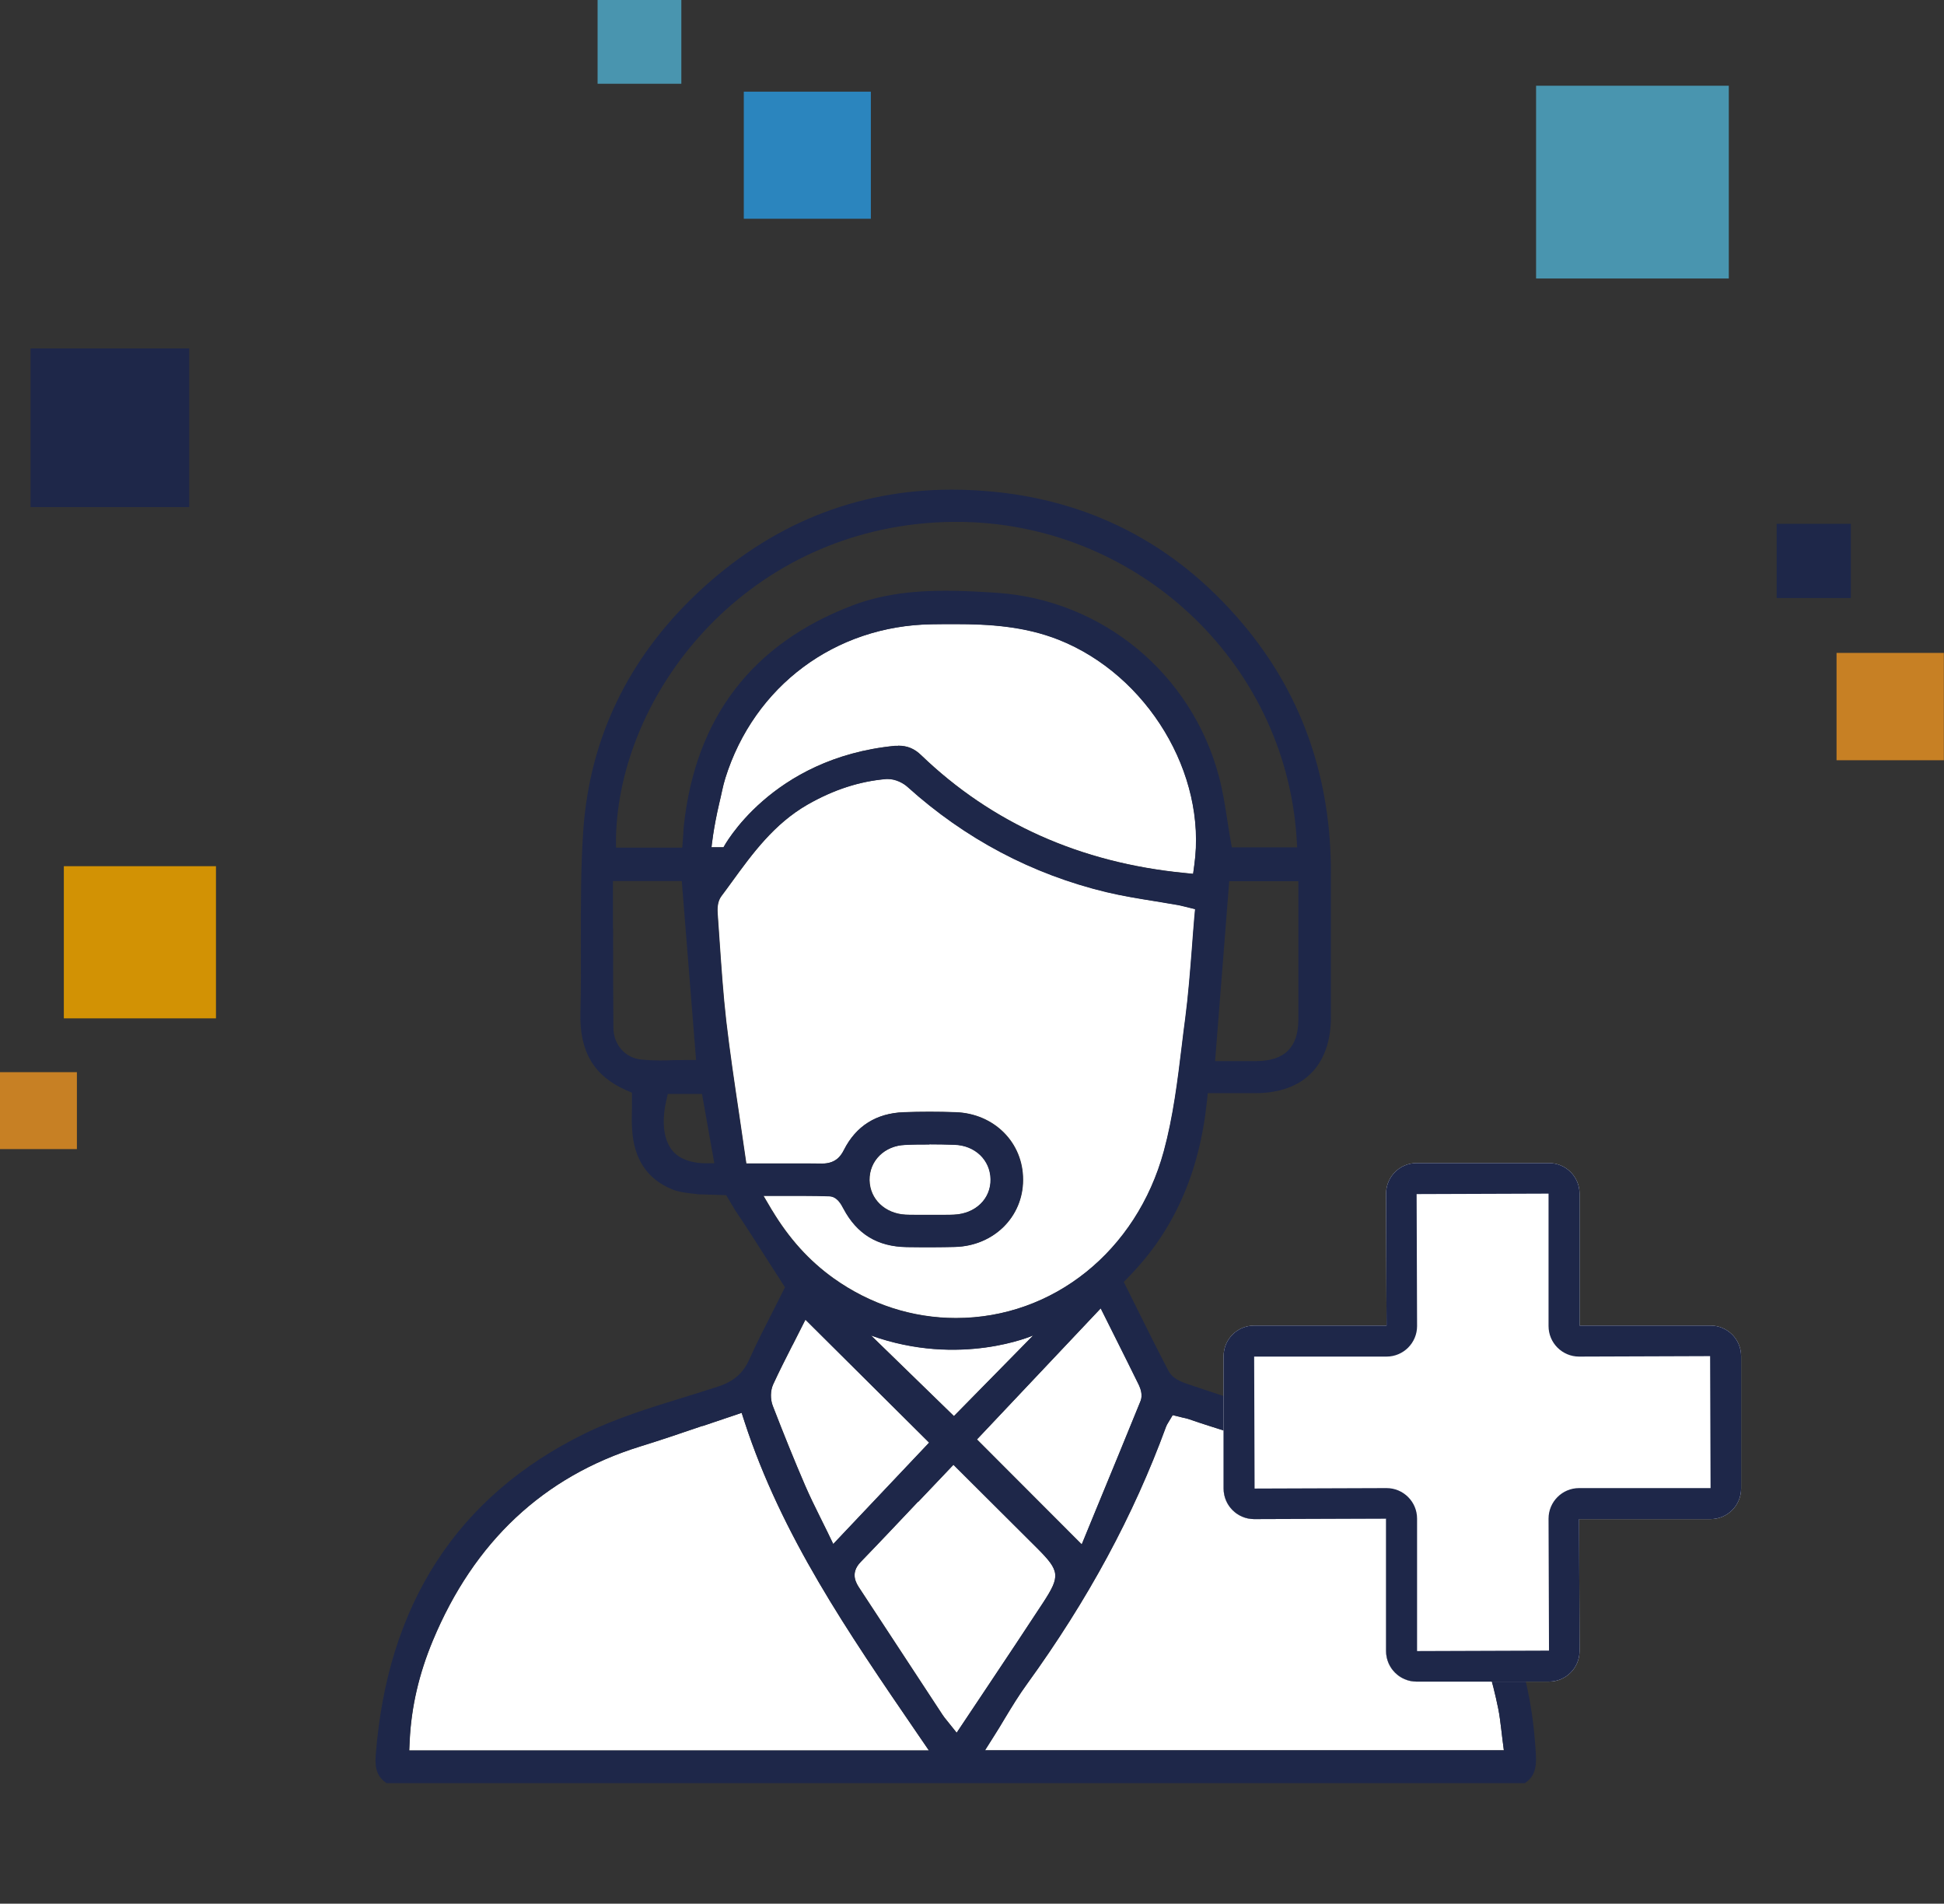 <?xml version="1.0" encoding="UTF-8"?><svg id="Layer_2" xmlns="http://www.w3.org/2000/svg" xmlns:xlink="http://www.w3.org/1999/xlink" viewBox="0 0 127.91 125.23"><rect x="0" y="0" width="127.91" height="125.23" fill="#333333" stroke="none"/><defs><style>.cls-1{fill:none;}.cls-2{clip-path:url(#clippath);}.cls-3{fill:#fff;}.cls-4{fill:#d29204;}.cls-5{fill:#c78024;}.cls-6{fill:#1e2749;}.cls-7{fill:#4995af;}.cls-8{fill:#2b85be;}</style><clipPath id="clippath"><polyline class="cls-1" points="94.39 27.85 91.25 71.38 82.84 83.76 82.91 97.04 93.31 97.88 93.68 102.09 107.56 108.59 107.56 125.23 16.75 125.23 16.75 27.85"/></clipPath></defs><g id="Layer_1-2"><g><g><rect class="cls-7" x="101.07" y="5.64" width="12.68" height="12.68"/><rect class="cls-4" x="4.2" y="56.98" width="10.01" height="10.01"/><rect class="cls-7" x="39.32" width="5.51" height="5.51"/><rect class="cls-6" x="2.01" y="22.92" width="10.44" height="10.44"/><rect class="cls-6" x="116.9" y="34.46" width="4.88" height="4.88"/><rect class="cls-5" x="120.84" y="42.95" width="7.06" height="7.06"/><rect class="cls-5" y="70.53" width="5.06" height="5.06"/><rect class="cls-8" x="48.94" y="6.03" width="8.36" height="8.36"/></g><g><g class="cls-2"><path class="cls-3" d="M46.22,93.8c-1.4,.48-2.76,.94-4.12,1.36-6.33,1.97-10.91,6.26-13.62,12.77-.91,2.19-1.41,4.34-1.52,6.57l-.03,.65H61.12l-.78-1.14c-4.58-6.69-8.91-13-11.35-20.48l-.19-.59s-1.93,.65-2.58,.87Z"/><path class="cls-3" d="M76.86,93.59c-.05,.08-.1,.16-.14,.27-2.14,5.84-5.13,11.37-9.14,16.91-.54,.74-1,1.5-1.49,2.31-.22,.37-.44,.74-.68,1.11l-.6,.95h34.14l-.09-.7c-.03-.23-.06-.46-.08-.67-.06-.48-.11-.93-.2-1.37-1.56-7.68-5.65-13.12-12.16-16.16-1.82-.85-3.76-1.46-5.63-2.05-.84-.27-1.69-.53-2.52-.82-.16-.06-.33-.09-.5-.13l-.61-.15-.3,.5Z"/><path class="cls-3" d="M60.41,98.78c-1.26,1.33-2.51,2.66-3.78,3.97-.72,.75-.28,1.41-.07,1.73l5.44,8.29c.09,.14,.19,.27,.3,.4l.65,.81,2.07-3.1c1.22-1.83,2.43-3.64,3.62-5.46,1.14-1.75,1.11-2.08-.39-3.58l-5.51-5.49-2.32,2.44Z"/><path class="cls-3" d="M64.28,94.68l6.9,6.91,.92-2.24c.99-2.41,1.98-4.79,2.95-7.19,.16-.39,0-.83-.11-1.06-.51-1.04-1.03-2.08-1.57-3.16l-.94-1.88-8.14,8.62Z"/><path class="cls-3" d="M52.15,88.48c-.43,.85-.87,1.71-1.27,2.58-.19,.41-.2,.98-.03,1.42,.74,1.91,1.43,3.62,2.13,5.24,.3,.69,.63,1.37,.98,2.07,.16,.32,.32,.64,.48,.97l.39,.81,6.31-6.67-8.14-8.09-.84,1.66Z"/><path class="cls-3" d="M57.31,87.84l5.46,5.31,5.22-5.31s-4.8,2.12-10.69,0Z"/><path class="cls-3" d="M50.81,79.62c1.12,1.86,2.44,3.32,4.05,4.47,2.4,1.71,5.18,2.61,8.05,2.61,6.39,0,11.89-4.41,13.68-10.98,.62-2.28,.91-4.66,1.19-6.97,.07-.59,.14-1.17,.22-1.75,.2-1.53,.32-3.1,.44-4.62,.05-.68,.1-1.36,.16-2.05l.05-.53-.73-.18c-.14-.03-.24-.06-.34-.08-.51-.09-1.03-.17-1.55-.26-1.07-.17-2.17-.35-3.22-.6-4.9-1.18-9.29-3.51-13.07-6.91-.27-.25-.78-.53-1.3-.53h-.11c-1.77,.15-3.46,.7-5.18,1.68-2.21,1.27-3.63,3.22-5.01,5.12-.22,.3-.44,.61-.67,.91-.27,.36-.27,.84-.24,1.22l.12,1.73c.12,1.73,.24,3.51,.44,5.27,.24,2.05,.55,4.13,.85,6.14,.13,.89,.47,3.22,.47,3.22h3.12c.64,0,1.25,0,1.86,.01h0c.89,0,1.24-.48,1.45-.9,.8-1.58,2.13-2.41,3.93-2.48,.56-.02,1.13-.03,1.7-.03s1.15,.01,1.72,.03c2.53,.09,4.44,2,4.43,4.45,0,2.44-1.93,4.34-4.47,4.41-.49,.01-.98,.02-1.47,.02-.57,0-1.14,0-1.71-.01-1.91-.03-3.27-.85-4.16-2.53-.15-.29-.42-.79-.92-.81-.55-.02-1.11-.03-1.68-.03h-2.67l.56,.95Z"/><path class="cls-3" d="M61.16,75.28c-.53,0-1.07,0-1.6,.03-1.35,.05-2.36,1.05-2.34,2.32,.02,1.25,1.02,2.2,2.37,2.27,.21,.01,.42,.01,.64,.01h1.94c.2,0,.4,0,.6-.01,1.42-.06,2.44-1.04,2.42-2.33-.02-1.27-1.02-2.23-2.38-2.27-.55-.02-1.1-.03-1.64-.03Z"/><path class="cls-3" d="M59.1,49.05c.6,0,1.07,.19,1.52,.63,4.65,4.47,10.47,7.07,17.3,7.74l.59,.06,.08-.59c.84-5.99-3.08-12.49-8.92-14.81-2.28-.9-4.62-1.03-6.8-1.03-.52,0-1.04,0-1.55,.01-6.36,.09-11.69,4.06-13.59,10.12-.17,.54-.26,1.09-.39,1.61-.41,1.73-.52,2.94-.52,2.94h.79s3.1-5.87,11.27-6.67c.07,0,.14,0,.21,0Z"/><path class="cls-6" d="M45.88,78.55c-.61-.06-1.19-.12-1.67-.32-1.63-.67-2.51-2-2.62-3.96-.03-.45-.02-.89-.01-1.34v-1.05l-.37-.16c-2.13-.93-3.09-2.55-3.02-5.1,.04-1.55,.04-3.1,.03-4.66,0-2.42-.01-4.93,.16-7.36,.43-6.06,2.96-11.3,7.52-15.6,4.78-4.5,10.41-6.79,16.74-6.79,.91,0,1.84,.05,2.77,.14,6.74,.67,12.36,3.74,16.71,9.11,3.64,4.5,5.47,9.88,5.45,16.01,0,1.99,0,3.98,0,5.97v3.47c0,3.17-1.81,5-4.97,5h-3.13l-.06,.56c-.5,4.73-2.19,8.51-5.16,11.54l-.31,.32,.84,1.69c.7,1.41,1.39,2.8,2.11,4.17,.18,.35,.56,.62,1.15,.82,.98,.33,1.96,.66,2.94,.98,1.44,.47,2.88,.95,4.31,1.46,6.63,2.36,11.25,6.94,14.11,14.02,.95,2.36,1.5,4.98,1.66,8.01,.05,.92-.16,1.44-.73,1.82H25.44c-.58-.38-.79-.91-.72-1.81,.75-9.94,5.37-17.07,13.74-21.18,2.04-1,4.29-1.7,6.47-2.37,.78-.24,1.55-.48,2.32-.73,1.03-.34,1.64-.87,2.05-1.78,.5-1.12,1.06-2.2,1.59-3.24,.21-.41,.76-1.51,.76-1.51l-1.01-1.57c-.84-1.31-1.44-2.27-2.27-3.5l-.59-.99-1.91-.06Zm.33,15.25c-1.4,.48-2.76,.94-4.12,1.36-6.33,1.97-10.91,6.26-13.62,12.77-.91,2.19-1.41,4.34-1.52,6.57l-.03,.65H61.12l-.78-1.14c-4.58-6.69-8.91-13-11.35-20.48l-.19-.59s-1.93,.65-2.58,.87Zm30.65-.21c-.05,.08-.1,.16-.14,.27-2.14,5.84-5.13,11.37-9.14,16.91-.54,.74-1,1.5-1.49,2.31-.22,.37-.44,.74-.68,1.11l-.6,.95h34.14l-.09-.7c-.03-.23-.06-.46-.08-.67-.06-.48-.11-.93-.2-1.37-1.56-7.68-5.65-13.12-12.16-16.16-1.82-.85-3.76-1.46-5.63-2.05-.84-.27-1.69-.53-2.52-.82-.16-.06-.33-.09-.5-.13l-.61-.15-.3,.5Zm-16.46,5.2c-1.26,1.33-2.51,2.66-3.78,3.97-.72,.75-.28,1.41-.07,1.73l5.44,8.29c.09,.14,.19,.27,.3,.4l.65,.81,2.07-3.1c1.22-1.83,2.43-3.64,3.62-5.46,1.14-1.75,1.11-2.08-.39-3.58l-5.51-5.49-2.32,2.44Zm3.87-4.1l6.9,6.91,.92-2.24c.99-2.41,1.98-4.79,2.95-7.19,.16-.39,0-.83-.11-1.06-.51-1.04-1.03-2.08-1.57-3.16l-.94-1.88-8.14,8.62Zm-12.13-6.21c-.43,.85-.87,1.71-1.27,2.58-.19,.41-.2,.98-.03,1.42,.74,1.91,1.43,3.62,2.13,5.24,.3,.69,.63,1.37,.98,2.07,.16,.32,.32,.64,.48,.97l.39,.81,6.31-6.67-8.14-8.09-.84,1.66Zm5.16-.63l5.46,5.31,5.22-5.31s-4.8,2.12-10.69,0Zm-6.51-8.22c1.12,1.86,2.44,3.32,4.05,4.47,2.4,1.71,5.18,2.61,8.05,2.61,6.39,0,11.89-4.41,13.68-10.98,.62-2.28,.91-4.66,1.19-6.97,.07-.59,.14-1.17,.22-1.75,.2-1.53,.32-3.1,.44-4.62,.05-.68,.1-1.36,.16-2.05l.05-.53-.73-.18c-.14-.03-.24-.06-.34-.08-.51-.09-1.03-.17-1.55-.26-1.07-.17-2.17-.35-3.22-.6-4.9-1.18-9.29-3.51-13.07-6.91-.27-.25-.78-.53-1.3-.53h-.11c-1.77,.15-3.46,.7-5.18,1.68-2.21,1.27-3.63,3.22-5.01,5.12-.22,.3-.44,.61-.67,.91-.27,.36-.27,.84-.24,1.22l.12,1.73c.12,1.73,.24,3.51,.44,5.27,.24,2.05,.55,4.13,.85,6.14,.13,.89,.47,3.22,.47,3.22h3.12c.64,0,1.25,0,1.86,.01h0c.89,0,1.24-.48,1.45-.9,.8-1.58,2.13-2.41,3.93-2.48,.56-.02,1.13-.03,1.7-.03s1.15,.01,1.72,.03c2.53,.09,4.44,2,4.43,4.45,0,2.44-1.93,4.34-4.47,4.41-.49,.01-.98,.02-1.47,.02-.57,0-1.14,0-1.71-.01-1.91-.03-3.27-.85-4.16-2.53-.15-.29-.42-.79-.92-.81-.55-.02-1.11-.03-1.68-.03h-2.67l.56,.95Zm10.35-4.34c-.53,0-1.07,0-1.6,.03-1.35,.05-2.36,1.05-2.34,2.32,.02,1.25,1.02,2.2,2.37,2.27,.21,.01,.42,.01,.64,.01h1.94c.2,0,.4,0,.6-.01,1.42-.06,2.44-1.04,2.42-2.33-.02-1.27-1.02-2.23-2.38-2.27-.55-.02-1.1-.03-1.64-.03Zm-17.2-3.33l-.11,.49c-.31,1.38-.16,2.54,.42,3.25,.68,.83,2.01,.83,2.21,.82h.54l-.81-4.56h-2.26Zm36-2.16h2.77c1.82-.02,2.71-.91,2.72-2.72,0-1.53,0-3.06,0-4.6v-4.51h-4.55l-.93,11.83Zm-39.6-8.74c0,2.21,0,4.39,.02,6.57,.02,1.1,.77,1.96,1.83,2.07,.4,.04,.8,.06,1.2,.06,.3,0,.59,0,.89-.02,.28,0,.57-.01,.85-.01h.67l-.94-11.77h-4.53v3.1Zm18.75-12c.6,0,1.07,.19,1.52,.63,4.65,4.47,10.47,7.07,17.3,7.74l.59,.06,.08-.59c.84-5.99-3.08-12.49-8.92-14.81-2.28-.9-4.62-1.03-6.8-1.03-.52,0-1.04,0-1.55,.01-6.36,.09-11.69,4.06-13.59,10.12-.17,.54-.26,1.09-.39,1.61-.41,1.73-.52,2.94-.52,2.94h.79s3.1-5.87,11.27-6.67c.07,0,.14,0,.21,0Zm3.84-14.73c-.46,0-.93,.01-1.4,.04-12.72,.77-20.81,11.38-21,20.76v.63h4.36l.07-.92c.01-.2,.02-.38,.04-.56,.77-7.07,4.49-11.93,11.06-14.44,1.75-.67,3.71-.98,6.16-.98,1.18,0,2.38,.07,3.41,.14,6.92,.48,12.78,5.33,14.57,12.07,.24,.9,.39,1.82,.54,2.8,.07,.45,.14,.91,.22,1.36l.09,.51h4.3l-.04-.66c-.78-11.64-10.61-20.75-22.38-20.75Z"/></g><g><path class="cls-6" d="M101.92,110.62h-8.71c-1.11,0-2.01-.9-2.01-2.01v-8.71l-8.68,.03c-1.11,0-2.01-.9-2.01-2.01v-8.71c0-1.11,.9-2.01,2.01-2.01h8.71l-.03-8.68c0-1.11,.9-2.01,2.01-2.01h8.71c1.11,0,2.01,.9,2.01,2.01v8.68h8.62c1.11,0,2.01,.9,2.01,2.01v8.71c0,1.11-.9,2.01-2.01,2.01h-8.65l.03,8.68c0,1.11-.9,2.01-2.01,2.01Zm-10.69-12.73c1.11,0,2.01,.9,2.01,2.01v8.71l8.68-.03-.03-8.68c0-1.11,.9-2.01,2.01-2.01h8.65l-.03-8.68-8.62,.03c-1.11,0-2.01-.9-2.01-2.01v-8.71l-8.68,.03,.03,8.68c0,1.11-.9,2.01-2.01,2.01h-8.71l.03,8.68,8.68-.03Z"/><path class="cls-3" d="M101.92,110.62h-8.71c-1.11,0-2.01-.9-2.01-2.01v-8.71l-8.68,.03c-1.11,0-2.01-.9-2.01-2.01v-8.71c0-1.11,.9-2.01,2.01-2.01h8.71l-.03-8.68c0-1.11,.9-2.01,2.01-2.01h8.71c1.11,0,2.01,.9,2.01,2.01v8.68h8.62c1.11,0,2.01,.9,2.01,2.01v8.71c0,1.11-.9,2.01-2.01,2.01h-8.65l.03,8.68c0,1.11-.9,2.01-2.01,2.01Z"/><path class="cls-6" d="M101.92,110.62h-8.71c-1.11,0-2.01-.9-2.01-2.01v-8.71l-8.68,.03c-1.11,0-2.01-.9-2.01-2.01v-8.71c0-1.11,.9-2.01,2.01-2.01h8.71l-.03-8.68c0-1.11,.9-2.01,2.01-2.01h8.71c1.11,0,2.01,.9,2.01,2.01v8.68h8.62c1.11,0,2.01,.9,2.01,2.01v8.71c0,1.11-.9,2.01-2.01,2.01h-8.65l.03,8.68c0,1.11-.9,2.01-2.01,2.01Zm-10.69-12.73c1.11,0,2.01,.9,2.01,2.01v8.71l8.68-.03-.03-8.68c0-1.11,.9-2.01,2.01-2.01h8.65l-.03-8.68-8.62,.03c-1.11,0-2.01-.9-2.01-2.01v-8.71l-8.68,.03,.03,8.68c0,1.11-.9,2.01-2.01,2.01h-8.71l.03,8.68,8.68-.03Z"/></g></g></g></g></svg>